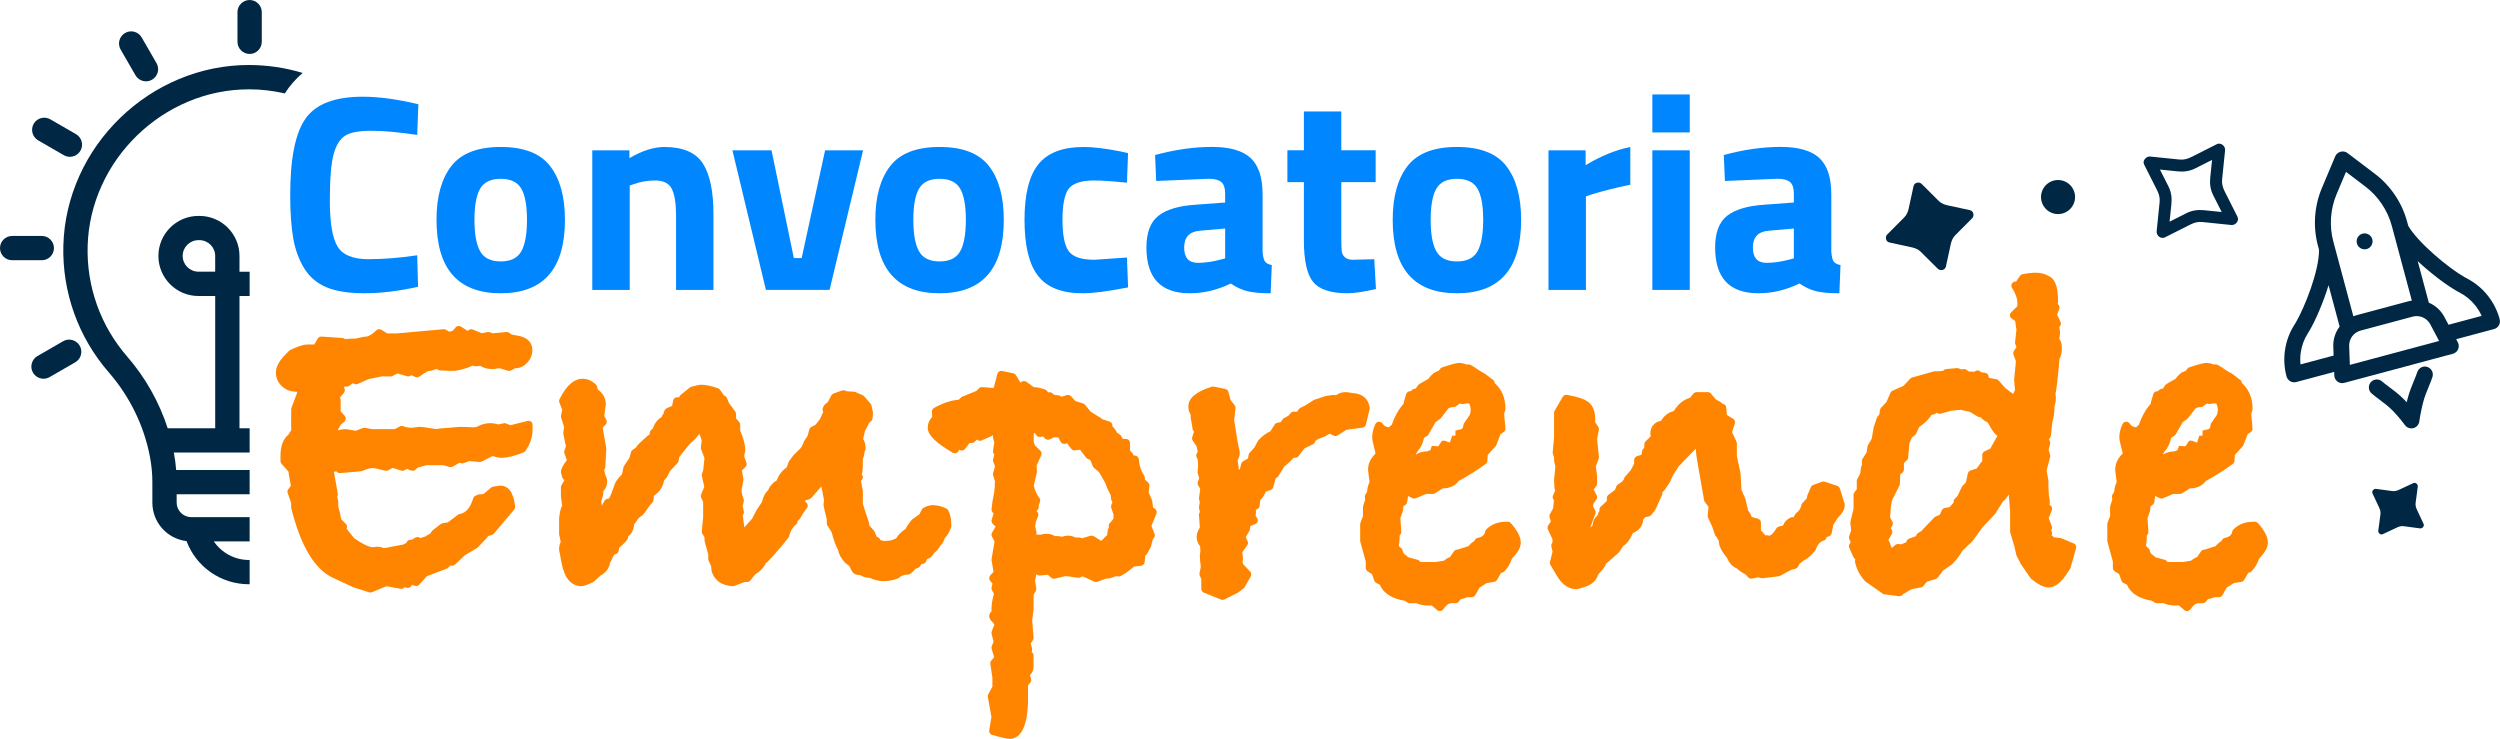 <?xml version="1.0" encoding="UTF-8"?>
<svg id="Capa_2" data-name="Capa 2" xmlns="http://www.w3.org/2000/svg" viewBox="0 0 1204.21 355.86">
  <defs>
    <style>
      .cls-1 {
        fill: #002845;
      }

      .cls-2 {
        fill: #ff8500;
      }

      .cls-3 {
        fill: #0086ff;
      }
    </style>
  </defs>
  <g id="Capa_1-2" data-name="Capa 1">
    <g>
      <g>
        <path class="cls-1" d="M119.88,31.31c-11.62,0-22.99,2.3-33.81,6.84-10.47,4.39-19.95,10.67-28.19,18.65-8.24,7.99-14.81,17.27-19.5,27.59-4.88,10.72-7.53,22.07-7.86,33.75-.63,22.51,7.13,44.25,21.85,61.19,10.1,11.62,16.95,25.61,19.8,40.44l.07.37c.76,3.98,1.15,8.04,1.15,12.07v9.86c0,9.57,7.11,17.45,16.45,18.57,4.71,12.49,16.6,20.78,30.04,20.78.13,0,.24,0,.37,0v-11.71c-.13,0-.24.02-.37.02-6.81,0-13.12-3.42-16.88-8.95h17.25v-11.7h-28.16c-3.86,0-7-3.15-7-7v-4h35.16v-11.7h-35.39c-.22-2.82-.6-5.65-1.13-8.4h36.52v-11.7h-4.89v-63.7h4.89v-11.7h-4.89v-7.59c0-10.64-8.65-19.29-19.29-19.29h-.48c-10.64,0-19.29,8.65-19.29,19.29s8.65,19.29,19.29,19.29h8.07v63.7h-22.89c-4.05-12.58-10.79-24.52-19.56-34.6-12.79-14.73-19.54-33.63-18.99-53.19.28-10.1,2.58-19.92,6.82-29.22,4.09-8.99,9.82-17.08,17-24.05,7.19-6.96,15.45-12.43,24.56-16.26,9.38-3.94,19.23-5.93,29.43-5.93,5.84,0,11.56.69,17.16,1.96,2.39-3.73,5.28-7.03,8.61-9.85-8.31-2.52-16.98-3.81-25.9-3.83v.03ZM95.58,130.86c-4.18,0-7.59-3.41-7.59-7.59s3.41-7.59,7.59-7.59h.48c4.18,0,7.59,3.41,7.59,7.59v7.59s-8.07,0-8.07,0Z"/>
        <path class="cls-1" d="M120.24,25.99c3.22,0,5.85-2.63,5.85-5.85V5.85c0-3.22-2.63-5.85-5.85-5.85s-5.85,2.63-5.85,5.85v14.29c0,3.22,2.63,5.85,5.85,5.85Z"/>
        <path class="cls-1" d="M65.25,36.24c1.05,1.81,2.99,2.93,5.07,2.93,1.03,0,2.03-.27,2.92-.78,1.36-.78,2.32-2.04,2.73-3.56s.2-3.09-.59-4.43l-7.14-12.37c-.78-1.36-2.04-2.32-3.56-2.73-1.51-.4-3.09-.2-4.43.59-2.79,1.61-3.75,5.2-2.14,7.99l7.14,12.37h0Z"/>
        <path class="cls-1" d="M18.38,67.61l12.37,7.14c.89.52,1.89.78,2.92.78,2.08,0,4.02-1.12,5.07-2.93.78-1.35.99-2.93.59-4.43-.4-1.51-1.37-2.77-2.73-3.56l-12.37-7.14c-2.79-1.61-6.38-.65-7.99,2.14-.78,1.36-.99,2.93-.59,4.43.4,1.51,1.37,2.77,2.73,3.56h0Z"/>
        <path class="cls-1" d="M25.99,119.5c0-3.22-2.63-5.85-5.85-5.85H5.85c-3.22,0-5.85,2.63-5.85,5.85s2.63,5.85,5.85,5.85h14.29c3.22,0,5.85-2.63,5.85-5.85Z"/>
        <path class="cls-1" d="M34.83,163.78c-1.51-.4-3.09-.2-4.43.59l-12.37,7.14c-1.36.78-2.32,2.04-2.73,3.56-.4,1.51-.2,3.09.59,4.43,1.05,1.81,2.99,2.93,5.07,2.93,1.03,0,2.03-.27,2.92-.78l12.37-7.14c1.35-.78,2.32-2.04,2.73-3.56.4-1.51.2-3.09-.59-4.43-.78-1.36-2.04-2.32-3.56-2.73h0Z"/>
      </g>
      <path class="cls-1" d="M948.91,101.24c-3.6-.78-7.19-1.56-10.79-2.34-1.68-.37-3.09-.95-4.34-2.19-1.44-1.42-2.86-2.85-4.29-4.28-1.28-1.28-2.56-2.56-3.85-3.83-1.19-1.19-3.53-.72-3.91,1.03-.78,3.59-1.56,7.19-2.34,10.78-.37,1.68-.95,3.1-2.18,4.35-1.42,1.44-2.85,2.86-4.28,4.29-1.28,1.28-2.56,2.57-3.83,3.85-.6.6-.76,1.3-.64,1.94.02.89.53,1.72,1.67,1.97l10.78,2.34c1.69.37,3.1.95,4.35,2.19,1.44,1.42,2.86,2.85,4.29,4.28,1.28,1.28,2.56,2.56,3.85,3.83,1.19,1.19,3.53.72,3.91-1.03.78-3.59,1.56-7.19,2.34-10.78.37-1.69.95-3.09,2.18-4.35,1.42-1.44,2.85-2.86,4.28-4.29,1.28-1.28,2.56-2.56,3.83-3.85,1.19-1.19.72-3.53-1.03-3.91h0Z"/>
      <circle class="cls-1" cx="991.33" cy="94.92" r="8.2" transform="translate(671.23 1037.93) rotate(-76.72)"/>
      <path class="cls-1" d="M1077.74,104.38c-2.04-4.04-4.07-8.07-6.11-12.11-.95-1.89-1.49-3.69-1.28-5.84.24-2.47.51-4.94.76-7.4l.68-6.64c.21-2.06-2.05-3.92-4.01-2.93-4.03,2.04-8.07,4.07-12.1,6.11-1.89.95-3.69,1.49-5.84,1.28-2.47-.24-4.94-.51-7.4-.76-2.21-.23-4.43-.45-6.64-.68-1.04-.11-1.83.28-2.35.89-.83.71-1.23,1.84-.58,3.12l6.11,12.1c.96,1.89,1.49,3.69,1.28,5.84-.24,2.47-.51,4.94-.76,7.4-.23,2.21-.45,4.42-.68,6.64-.21,2.06,2.05,3.92,4.01,2.93,4.03-2.04,8.07-4.07,12.1-6.11,1.89-.95,3.68-1.49,5.84-1.28,2.47.24,4.93.51,7.4.76,2.21.23,4.42.45,6.64.68,2.06.21,3.92-2.05,2.93-4.01h0ZM1061.68,101.26c-2.94-.3-5.75.05-8.43,1.38-2.18,1.08-4.34,2.19-6.51,3.29-.56.28-1.12.56-1.68.85.29-2.83.58-5.66.87-8.49.3-2.94-.05-5.76-1.38-8.43-1.08-2.18-2.19-4.34-3.29-6.51-.28-.56-.57-1.12-.85-1.68,2.83.29,5.66.58,8.49.87,2.94.3,5.75-.05,8.42-1.38,2.18-1.08,4.34-2.19,6.51-3.29.56-.28,1.12-.57,1.68-.85-.29,2.83-.58,5.66-.87,8.49-.3,2.94.04,5.75,1.37,8.42,1.08,2.18,2.19,4.34,3.29,6.51l.85,1.68c-2.83-.29-5.66-.58-8.49-.87h.02Z"/>
    </g>
    <g>
      <path class="cls-3" d="M201.38,138.16c-9.51,2.06-18.06,3.1-25.69,3.1s-13.72-.94-18.29-2.83c-4.57-1.88-8.16-4.88-10.75-9.01-2.6-4.12-4.4-8.96-5.38-14.52-.99-5.55-1.48-12.55-1.48-20.98,0-17.66,2.49-29.96,7.46-36.92,4.97-6.95,14.14-10.42,27.5-10.42,7.71,0,16.63,1.21,26.76,3.63l-.54,14.79c-8.88-1.34-16.26-2.01-22.12-2.01s-10.06.78-12.57,2.35-4.37,4.55-5.58,8.94c-1.21,4.4-1.82,11.88-1.82,22.46s1.23,17.91,3.7,21.98c2.47,4.08,7.4,6.12,14.79,6.12s15.27-.63,23.6-1.88l.4,15.19h0Z"/>
      <path class="cls-3" d="M217.39,80c4.75-6.14,12.68-9.21,23.8-9.21s19.05,3.08,23.8,9.21c4.75,6.14,7.13,14.77,7.13,25.89,0,23.58-10.31,35.37-30.93,35.37s-30.93-11.79-30.93-35.37c0-11.12,2.37-19.74,7.13-25.89ZM231.3,121.09c1.84,3.23,5.13,4.84,9.89,4.84s8.05-1.61,9.89-4.84c1.84-3.23,2.76-8.29,2.76-15.19s-.92-11.92-2.76-15.06c-1.84-3.14-5.13-4.71-9.89-4.71s-8.05,1.57-9.89,4.71-2.76,8.15-2.76,15.06.92,11.97,2.76,15.19Z"/>
      <path class="cls-3" d="M303.31,139.65h-18.02v-67.24h17.89v3.77c6.1-3.58,11.7-5.38,16.81-5.38,8.96,0,15.15,2.64,18.56,7.94,3.41,5.29,5.11,13.45,5.11,24.47v36.44h-18.02v-35.91c0-5.74-.67-9.97-2.01-12.71-1.34-2.74-4.04-4.1-8.07-4.1-3.67,0-7.21.63-10.62,1.88l-1.61.54v50.3h-.01Z"/>
      <path class="cls-3" d="M352.8,72.4h18.83l10.75,51.91h3.77l11.29-51.91h18.29l-16.14,67.24h-30.66l-16.14-67.24h.02Z"/>
      <path class="cls-3" d="M428.78,80c4.75-6.14,12.68-9.21,23.8-9.21s19.05,3.08,23.8,9.21c4.75,6.14,7.13,14.77,7.13,25.89,0,23.58-10.31,35.37-30.93,35.37s-30.93-11.79-30.93-35.37c0-11.12,2.37-19.74,7.13-25.89ZM442.7,121.09c1.84,3.23,5.13,4.84,9.89,4.84s8.05-1.61,9.89-4.84c1.84-3.23,2.76-8.29,2.76-15.19s-.92-11.92-2.76-15.06c-1.84-3.14-5.13-4.71-9.89-4.71s-8.05,1.57-9.89,4.71-2.76,8.15-2.76,15.06.92,11.97,2.76,15.19Z"/>
      <path class="cls-3" d="M521.85,70.79c4.67,0,10.62.72,17.89,2.15l3.63.81-.54,14.25c-7.08-.71-12.32-1.07-15.73-1.07-6.18,0-10.29,1.32-12.3,3.96-2.01,2.64-3.02,7.65-3.02,15s1.01,12.4,3.02,15.13c2.01,2.74,6.16,4.1,12.44,4.1l15.6-1.07.54,14.39c-9.6,1.88-16.9,2.83-21.92,2.83-9.95,0-17.1-2.8-21.45-8.4-4.35-5.6-6.52-14.59-6.52-26.96s2.24-21.31,6.72-26.83,11.7-8.27,21.65-8.27h0Z"/>
      <path class="cls-3" d="M608.17,93.39v27.97c.18,2.15.54,3.65,1.07,4.51.54.86,1.66,1.46,3.36,1.82l-.54,13.58c-4.57,0-8.23-.32-10.96-.94-2.74-.63-5.49-1.88-8.27-3.77-6.45,3.14-13.05,4.71-19.77,4.71-13.89,0-20.85-7.35-20.85-22.06,0-7.17,1.93-12.26,5.78-15.27s9.77-4.78,17.75-5.32l14.39-1.07v-4.17c0-2.78-.63-4.69-1.88-5.72-1.26-1.03-3.27-1.55-6.05-1.55l-25.28,1.07-.54-12.51c9.59-2.6,18.71-3.9,27.36-3.9s14.88,1.8,18.69,5.38c3.81,3.59,5.72,9.33,5.72,17.22h-.01ZM577.92,111.14c-5.03.45-7.53,3.14-7.53,8.07s2.2,7.4,6.58,7.4c3.41,0,7.13-.54,11.16-1.61l2.01-.54v-14.39l-12.24,1.07h.02Z"/>
      <path class="cls-3" d="M662.64,87.73h-16.55v27.57c0,2.69.07,4.59.21,5.72.13,1.13.63,2.08,1.48,2.89.85.81,2.18,1.21,3.96,1.21l10.22-.27.81,14.39c-6.01,1.34-10.58,2.01-13.72,2.01-8.07,0-13.58-1.82-16.55-5.45-2.96-3.63-4.44-10.33-4.44-20.11v-27.97h-7.94v-15.33h7.94v-18.69h18.02v18.69h16.55v15.33h.01Z"/>
      <path class="cls-3" d="M677.97,80c4.75-6.14,12.68-9.21,23.8-9.21s19.05,3.08,23.8,9.21c4.75,6.14,7.13,14.77,7.13,25.89,0,23.58-10.31,35.37-30.93,35.37s-30.93-11.79-30.93-35.37c0-11.12,2.37-19.74,7.13-25.89ZM691.89,121.09c1.84,3.23,5.13,4.84,9.89,4.84s8.05-1.61,9.89-4.84c1.84-3.23,2.76-8.29,2.76-15.19s-.92-11.92-2.76-15.06c-1.84-3.14-5.13-4.71-9.89-4.71s-8.05,1.57-9.89,4.71c-1.84,3.14-2.76,8.15-2.76,15.06s.92,11.97,2.76,15.19Z"/>
      <path class="cls-3" d="M745.88,139.65v-67.24h17.89v7.13c7.53-4.48,14.7-7.4,21.52-8.74v18.16c-7.27,1.53-13.49,3.1-18.69,4.71l-2.69.94v45.05h-18.02Z"/>
      <path class="cls-3" d="M795.91,63.79v-18.29h18.02v18.29h-18.02ZM795.91,139.65v-67.24h18.02v67.24h-18.02Z"/>
      <path class="cls-3" d="M882.11,93.39v27.97c.18,2.15.54,3.65,1.07,4.51.54.86,1.66,1.46,3.36,1.82l-.54,13.58c-4.57,0-8.23-.32-10.96-.94-2.74-.63-5.49-1.88-8.27-3.77-6.45,3.14-13.05,4.71-19.77,4.71-13.89,0-20.85-7.35-20.85-22.06,0-7.17,1.93-12.26,5.78-15.27s9.77-4.78,17.75-5.32l14.39-1.07v-4.17c0-2.78-.63-4.69-1.88-5.72-1.26-1.03-3.27-1.55-6.05-1.55l-25.28,1.07-.54-12.51c9.59-2.6,18.71-3.9,27.36-3.9s14.88,1.8,18.69,5.38c3.81,3.59,5.72,9.33,5.72,17.22h-.01ZM851.85,111.14c-5.03.45-7.53,3.14-7.53,8.07s2.2,7.4,6.58,7.4c3.41,0,7.13-.54,11.16-1.61l2.01-.54v-14.39l-12.24,1.07h.02Z"/>
    </g>
    <g>
      <path class="cls-2" d="M255.81,203.12c-.35-.28-.79-.42-1.23-.42-.16,0-.33.02-.49.06l-8.28,2.07-1.99-.83c-.19-.09-.39-.14-.6-.17-.08,0-.16-.01-.24-.01-.25,0-.5.05-.73.14l-2.21.47c-1.36-.4-2.74-.6-4.11-.6-2.01,0-4.16.62-6.42,1.84l-1.43.16c-2.03-.14-4.19-.21-6.43-.21-.64,0-1.95.11-4.58.37-4.27.26-6.05.47-6.95.68-5.69-.94-7.18-1.07-7.87-1.07h-.67c-.33,0-.64.08-.91.22h-.43c-.13,0-.26.01-.39.04-.89.18-1.16.18-1.17.18-2.37,0-3.61-.37-4.24-.68-.28-.14-.58-.21-.89-.21-.35,0-.7.09-1.01.27-1.99,1.16-2.62,1.29-2.56,1.29h-10.74l-3.39-.64c-.12-.02-.25-.03-.37-.03-.25,0-.49.05-.73.14l-3.41,1.33c-1.08-.26-2.54-.51-4.52-.77-.09-.01-.18-.02-.27-.02-.85,0-1.7.08-2.6.25-.09.02-.17.04-.26.07l-1.02.34c.26-.59.69-1.47,1.42-2.72l1.77-1.57c.4-.35.64-.85.67-1.38.03-.53-.15-1.05-.51-1.45l-1.91-2.13-.03-5.47c0-.42-.13-.81-.36-1.14l1.89-2.22c.42-.49.58-1.16.42-1.78l-.32-1.29h1.29c.41,0,.8-.12,1.14-.36l1.86-1.29.47.27c.31.17.65.26.99.26.27,0,.55-.06.8-.17l5.37-2.36,6.28-1.26h4.26c.31,0,.62-.07.89-.21l2.42-1.21,4.6,1.34c.18.05.37.08.56.08.39,0,.77-.11,1.11-.33l.41-.27,1.89.87c.27.12.55.18.84.18.42,0,.84-.13,1.19-.39,3.48-2.56,4.52-2.72,4.61-2.73h.45c.2,0,.4-.03.59-.09l2.78-.85c.34.41.85.68,1.42.72,2.49.15,4.86.22,7.03.22.12,0,.24-.01.36-.03,3.69-.68,6.38-1.49,8.17-2.47.72.19,1.36.28,1.95.28.33,0,.84-.04,2.06-.25.17.2.38.36.61.48,1.45.73,3.11,1.11,4.91,1.11.87,0,1.58-.08,2.19-.25l1.42-.16,4.07,1.22c.19.06.38.08.58.08.33,0,.66-.08.96-.25l2-1.09h.38c1.91,0,3.71-.89,5.36-2.64,1.62-1.72,2.44-3.76,2.44-6.05,0-2.12-.88-5.84-6.76-6.88l-3.14-.59-1.2-.86c-.34-.24-.75-.37-1.16-.37-.06,0-.12,0-.19,0l-6.68.63-1.35-.51c-.23-.08-.46-.13-.7-.13-.13,0-.26.01-.39.04l-2.75.55-4.35-1.78c-.25-.1-.5-.15-.76-.15-.47,0-.93.17-1.3.48l-.42.36-3.2-2.08c-.33-.22-.71-.32-1.09-.32-.57,0-1.14.25-1.53.71l-1.37,1.62-1.69.43-1.52-.91c-.31-.19-.67-.29-1.03-.29-.06,0-.12,0-.18,0l-22.21,2h-4.92l-2.86-1.72c-.32-.19-.68-.29-1.03-.29-.52,0-1.03.2-1.42.59-1.46,1.46-2.97,2.47-4.48,2.98h-.8c-.14,0-.28.01-.42.04l-4.26.91c-2.09,0-3.78.09-5.11.25-.34-.32-.77-.51-1.23-.54l-10.03-.67s-.09,0-.13,0c-.71,0-1.36.37-1.72.99l-1.65,2.8h-3.1c-1.63,0-3.72.57-6.39,1.73l-2.01.89c-.23.1-.43.24-.61.42l-1.56,1.56c-3.25,3.25-4.83,6.19-4.83,8.99,0,2.5.96,4.68,2.85,6.47,1.86,1.77,4.12,2.67,6.73,2.67h.7l-.14.82-2.65,6.96c-.09.23-.13.47-.13.71v9.37c0,.23.04.45.11.66-.54.66-.98,1.35-1.31,2.07-2.61,2.08-3.94,5.5-3.94,10.2v2.68c0,.49.18.97.51,1.33l3.36,3.76.15,1.37s.01.09.02.13l.96,5.35-1.21,1.52c-.43.54-.55,1.25-.33,1.9l1.67,4.81v2.11c0,.17.02.33.06.49,4.66,18.32,11.21,29.26,20.04,33.43l9.59,4.46c.07.03.15.06.23.09l7.58,2.45c.2.06.41.1.62.1.26,0,.52-.05.76-.15l7.04-2.9,6.78,1.24c.12.02.24.03.36.03.52,0,1.03-.21,1.41-.58l.25-.24.84.28c.21.07.42.1.63.1.71,0,1.39-.38,1.75-1.03l.28-.5,1.28.49c.23.09.47.13.71.13.56,0,1.1-.23,1.49-.66l3.68-4.1,9.57-3.62c.27-.1.51-.26.71-.46l1.07-1.07.57.08c.09.01.19.02.28.02.51,0,1.01-.2,1.38-.55l4.75-4.52,5.82-3.45c.16-.09.3-.21.43-.34l4.24-4.46c.08-.08.15-.17.22-.27l.47-.71,1.73-.47c.39-.11.74-.33,1-.64l9.81-11.59c.35-.42.52-.96.46-1.51-.73-6.66-3.12-10.03-7.12-10.03-.71,0-1.36.08-1.98.26l-1.42.2c-.37.05-.72.21-1.01.45l-3.75,3.15-2.26.17c-.44.03-.85.21-1.17.49-.17.04-.33.1-.49.18-.48.25-.84.68-.99,1.19-1.41,4.6-3.52,7.07-6.43,7.53-.32.05-.63.18-.89.38l-4.95,3.71-2.41.37c-.33.05-.64.18-.91.39l-3.79,2.9c-.16.12-.29.26-.41.42l-.88,1.23-2.35,1.44-2.48.78-.35-.21c-.32-.19-.67-.28-1.03-.28s-.73.1-1.06.3l-1.42.89-1.14.16c-.65.09-1.21.49-1.5,1.08l-.17.34-1.61.88c-3.37.57-6.03,1.07-7.92,1.5l-1.39.15c-1.07-.42-1.97-.63-2.74-.63h-.89c-.22,0-.43.04-.63.1-.34.11-.49.12-.49.12h-.45c-1.32,0-3.96-.76-9.09-4.37l-3.6-4.5.1-.31c.24-.72.05-1.52-.48-2.05l-2.21-2.2c-.31-2.01-.79-4.04-1.44-6.05v-2.58c0-.2-.03-.39-.08-.58l-.46-1.53.19-.45c.15-.36.2-.75.13-1.14l-1.87-10.5,1.18-.3.09.12c.38.48.96.75,1.56.75.06,0,.12,0,.18,0l10.07-.89c.21-.02.42-.07.62-.16,2.12-.92,3.89-1.39,5.22-1.39.24.01,1.28.16,5.8,1.28.16.04.32.06.48.06.33,0,.65-.08.94-.24l2.17-1.16,4.12,1.3c.2.06.4.09.6.09.37,0,.73-.1,1.05-.3l.97-.6,2.22.79c.22.08.44.12.67.12.52,0,1.03-.2,1.41-.58l.99-.99c.13,0,.25-.03.37-.07l3.77-1.05h8.17l3.09.82c.17.04.34.07.51.07.34,0,.67-.08.97-.25l3.28-1.83.76.22c.18.05.37.08.55.08.23,0,.46-.04.68-.12l2.71-.97,4.92.41c.06,0,.11,0,.17,0,.31,0,.62-.07.89-.21l5.23-2.62c.23.05.59.14,1.13.3,1.23.36,2.21.53,3.01.53,2.96,0,6.49-.85,10.78-2.6.34-.14.64-.37.86-.67,2.33-3.16,3.51-6.71,3.51-10.56v-2.01c0-.62-.28-1.2-.77-1.58Z"/>
      <path class="cls-2" d="M455.75,244.88c-2-.92-3.91-1.43-5.67-1.51-.17-.05-.35-.07-.53-.07-1.71,0-3.34.47-4.85,1.41-.31.19-.57.47-.73.8l-1.12,2.23-3.38,2.39c-.16.11-.3.24-.42.39-1.68,2.13-2.43,3.37-2.78,4.19-2.23,1.52-3.72,3.01-4.54,4.53-1.88,1-3.11,1.22-3.82,1.22h-.67c-.13,0-.26.01-.38.04l-.71.14-1.65-.37-.29-.06-.43-.65c-.19-.29-.46-.53-.77-.68l-.69-.34-1.05-2.45c-.09-.21-.21-.4-.36-.56l-2.08-2.27-.34-1.69c-.02-.08-.04-.16-.06-.24-2.04-6.12-2.66-8.13-2.8-8.69v-6.06c0-.5-.13-1.12-.46-2.12-.03-1.17-.24-2.05-.54-2.7l.48-.55c.62-.7.67-1.73.13-2.49l-.24-.33c.15-.2.26-.44.32-.68.19-.75.28-1.83.28-3.39v-3.21l.54-1.44c.08-.22.13-.46.13-.7,0-.81.13-1.44.39-1.87.19-.31.28-.67.28-1.03,0-1.92-.39-3.45-1.17-4.57l.84-3.88,2.13-4.06.79-.63c.43-.34.7-.84.75-1.39l.22-2.45c.02-.2,0-.4-.04-.59l-.66-3.12c-.07-.33-.22-.64-.44-.89l-3.08-3.57c-.19-.22-.44-.4-.71-.52l-3.53-1.56c-.22-.1-.46-.15-.7-.17l-3.55-.2-.5-.26c-.28-.14-.59-.22-.91-.22-.44,0-.81,0-4.91,1.57-.45.17-.83.51-1.05.94l-1.66,3.16-1.34,1.08c-.21.17-.39.38-.51.62l-.47.89c-.15.29-.23.61-.23.93,0,.35.09.8.34,1.22l-1.62,3.53-2.05,2.61-2.09,1.14c-.48.26-.83.71-.97,1.24l-.81,3.02-1.6,2.41c-.1.15-.17.3-.23.47-.62,1.85-1.45,3.19-2.45,3.97-.07.05-.13.11-.19.17l-2.23,2.23c-.07.07-.13.14-.19.21l-2.01,2.68c-.12.16-.22.34-.28.53l-.89,2.5c-2.37,1.68-3.96,3.78-4.74,6.25l-1.12.71c-.1.06-.19.13-.27.21-1.5,1.35-2.39,2.55-2.73,3.72-1.39,1.22-2.4,3.08-3,5.53-.02.1-.04.2-.05.3-1.15,1.69-2,2.95-2.54,3.77-.04.06-.07.11-.1.17l-2.08,4.02-3.78,4.25c-.33-2.62-.57-4.51-.76-5.9.46-.48.65-1.15.51-1.8l-.57-2.65.54-1.99c.1-.38.09-.79-.03-1.16-.97-2.87-1.02-3.7-1.02-3.83,0-.42.07-1.27.41-2.96l.23-1.18.22-1.34c.04-.23.04-.46,0-.68l-.7-3.89,1.71-1.72c.54-.54.72-1.35.47-2.08l-1.14-3.23.52-2.1c.04-.16.06-.32.06-.49,0-2.71-.82-5.93-2.45-9.59v-2.92c0-.49-.18-.97-.51-1.34l-1.5-1.66v-2.14c0-.43-.14-.84-.39-1.18l-2.98-4.06-1.03-2.46c-.18-.44-.52-.8-.94-1.01l-.45-.23-1.94-2.73c-.25-.34-.59-.6-1-.74-3.35-1.12-5.97-1.66-7.99-1.66-.96,0-2.43.3-4.79.97-.26.07-.5.2-.7.36l-4.46,3.57c-.3.24-.52.56-.65.92-.02.07-.04.13-.07.2h-.94c-.96,0-1.79.69-1.97,1.63l-.47,2.53-2.6,1.14c-.43.19-.78.52-.99.94-.36.73-.57,1.31-.64,1.84-.39.33-.64.81-.69,1.33-2.14,1.3-3.62,3.24-4.41,5.79l-.43.26c-.48.29-.82.77-.93,1.32l-.26,1.27-.47.23c-.16.08-.31.18-.44.3-3.9,3.49-4.82,4.5-5.17,4.96-.14.18-.24.38-.31.59l-.03.09c-.5.38-1.02.73-1.56,1.06-.43.26-.75.68-.88,1.16l-.8,2.82-2.51,3.75c-.14.21-.24.44-.29.68l-.76,3.45c-1.98,2.03-3.04,3.46-3.39,4.55l-1.56,4.24c-.69,1.89-1.19,2.65-1.42,2.93h-.28c-.72,0-1.39.39-1.75,1.02l-1.32,2.36-.24-2.34c.62-1.34.97-2.92,1.05-4.71,1.19-1.39,1.8-2.86,1.8-4.37,0-1.16-.27-2.18-.81-3.06l-.64-2.57.4-.94c.09-.22.15-.45.16-.69l.45-8.7c0-.15,0-.3-.03-.45l-1.69-9.76,1.39-1.44c.6-.62.74-1.56.33-2.33l-1.02-1.92c.06-.15.1-.3.12-.46.34-2.66.49-3.77.56-4.23.08-.22.12-.45.12-.7,0-3.08-1.35-5.58-3.91-7.27l-.27-1.36c-.08-.42-.29-.79-.6-1.08-1.98-1.83-4.12-2.76-6.37-2.76-4.2,0-7.85,3.21-11.15,9.83-.25.5-.28,1.09-.07,1.62l1.35,3.48-.56,2.78c-.07.33-.05.67.05,1l1.42,4.48-.38,2.68c-.03.23-.03.46.02.69l1.23,5.95-.72,2.17c-.14.43-.14.9.02,1.32l1.17,3.19c-1.99,2.56-2.85,4.31-2.85,5.74,0,.28,0,.57.65,2.62.12.37.35.71.65.95l.36.29c-.54.98-1.01,1.82-1.41,2.52-.17.3-.26.64-.26.99v4.02c0,.24,0,.79.58,4.85-.72,1.24-1.17,3.17-1.46,6.13,0,.06,0,.13,0,.19v7.15c0,.14.01.28.04.41l.74,3.55c-.52,1.12-.79,2.26-.79,3.42,0,.78.1,1.41.31,1.94l.87,4.69c1.41,7.46,4.66,11.24,9.67,11.24.79,0,2.08-.24,5.65-2.01.17-.08.33-.19.47-.32l2.97-2.75c2.68-1.43,4.26-3.6,4.63-6.31l.34-.45c.12-.16.21-.33.28-.51.84-2.28,1.48-2.87,1.64-2.99.89-.05,1.65-.69,1.84-1.58l.37-1.7c1.57-1.25,2.84-2.53,3.8-3.8.26-.35.4-.77.4-1.21v-.26c1.39-1.06,2.71-2.84,2.88-5.77l2.18-3.08c.89-.73,1.27-1,1.44-1.1.58-.34,1.23-1,2.67-3.19.88-1.35,1.73-2.44,2.53-3.25.34-.34.55-.79.58-1.27l.14-2.02c2.65-1.6,4.29-4.03,4.88-7.26l1.18-1.35c.11-.13.21-.27.29-.42l1.43-2.86,3.59-3.79c.27-.28.44-.63.51-1.01l.36-1.96,4.94-6.18,2.56-2.34c.07-.07.14-.14.2-.22l1.99-2.45c.31.84.5,1.37.58,1.6l.53,1.59-.4,3.34c-.04.32,0,.65.12.95l1.61,4.24-.6,5.78-.6,1.8c-.11.34-.13.71-.06,1.06.47,2.13.88,3.91,1.19,5.21l-1.52,3.63c-.22.52-.21,1.1.02,1.61l.94,2.05v7.27l-.66,6.81c-.04.43.05.86.28,1.22l1.05,1.75v1.46c0,.18.02.36.07.53l1.71,6.21v2.18c0,.29.06.58.18.84l1.19,2.59.19,2.1c.01.13.04.26.07.38.89,3.05,3.35,6.79,10.04,7.24.04,0,.09,0,.13,0,.24,0,.48-.04.7-.13l5.01-1.88h1.2c.61,0,1.18-.28,1.56-.75l2.43-3.03c2.37-1.35,4.08-3.19,5.11-5.47.32-.1.61-.29.84-.54l2.94-3.17c3.1-3.55,5.45-6.36,6.99-8.34.17-.22.29-.47.36-.74.62-2.5,1.73-4.39,3.29-5.59.41-.32.68-.78.76-1.3l.08-.53c.17-.09.34-.21.48-.35.59-.59,1.17-1.48,1.88-2.85,1.46-2.18,1.84-2.64,1.92-2.72.53-.54.72-1.33.48-2.04-.2-.6-.67-1.07-1.26-1.26l.43-.79c.94-.04,2.21-.39,3.3-1.77.43-.55,1.84-2.16,4.2-4.77l1.25,6.43-.2,2.41c-.02.21,0,.42.04.62l1.51,6.47v1.78c0,.38.11.74.3,1.06l2.06,3.3c1,3.93,2,6.68,3.06,8.39.3,1.91,1.32,3.86,3.08,5.93.08.09.16.17.26.25l2.12,1.74,1.15,2.3c.1.19.22.37.38.52l.67.67c.3.31.7.5,1.13.57l2.21.32c1.07.95,2.96,1.15,4.25,1.23,2.23,1.05,4.5,1.59,6.76,1.59s4.6-.42,6.75-1.26c.23-.09.44-.22.62-.38,1.11-1,2.49-1.49,4.23-1.49.46,0,.9-.16,1.25-.44l1.11-.89c.1-.08.19-.16.27-.26l1.01-1.17,1.3-.49c.44-.17.81-.49,1.04-.9l.55-.98h.38c.76,0,1.45-.43,1.79-1.1l.65-1.3c1.13-.3,2.1-1.01,2.8-2.06l.65-.98c1.11-.75,2.07-1.87,2.86-3.34.93-.9,1.66-2.15,2.17-3.73,1.24-1.24,2.23-2.91,3.02-5.09.08-.22.12-.45.12-.68,0-3.36-.53-5.89-1.62-7.72-.21-.35-.51-.62-.88-.79Z"/>
      <path class="cls-2" d="M555.75,244.69l-.29-.08-.48-3.38c-.03-.18-.08-.36-.15-.53l-1.55-3.5.38-3.02c.08-.61-.13-1.23-.57-1.66l-1.64-1.64v-.73c0-.41-.12-.8-.35-1.13-1.45-2.1-2.28-4.63-2.55-7.74-.08-.88-.73-1.61-1.6-1.79l-1.04-.21-.11-.39c-.09-.32-.27-.62-.51-.86l-.97-.97v-3.63c0-1.1-.9-2-2-2h-1.5l-.77-1.41c-.17-.3-.4-.55-.7-.74l-1.26-.78c-.58-1.22-1.33-2.27-2.26-3.13v-.41c0-.87-.57-1.64-1.4-1.91l-3.47-1.1c-.15-.19-.32-.35-.53-.48l-5.07-3.16-2.69-3.31c-.25-.3-.58-.53-.95-.65l-3.73-1.18-2.09-2.28c-.39-.42-.92-.65-1.48-.65-.2,0-.41.03-.61.09l-2.57.82c-.26-.3-.61-.53-1.03-.63-.62-.15-1.34-.24-2.25-.27l-1.26-.95c-.35-.27-.78-.4-1.2-.4-.23,0-.47.04-.69.12l-.24-.44c-.22-.39-.56-.7-.98-.87-1.81-.75-3.72-1.17-5.67-1.25l-3.5-2.53c-.35-.25-.76-.38-1.17-.38-.52,0-1.03.2-1.42.59l-.22.22-2.24-3.64c-.29-.47-.76-.8-1.29-.91l-5.35-1.12c-.14-.03-.28-.04-.41-.04-.89,0-1.7.6-1.93,1.5l-1.73,6.71-5.56-.4s-.1,0-.14,0c-.53,0-1.04.21-1.41.59l-1.27,1.27-6.77,2.75c-.25.1-.47.25-.66.44l-1.02,1.02c-3.8.3-7.81,1.65-11.94,4-.66.38-1.05,1.1-1,1.87l.16,2.38c-1.42,1.46-2.17,3.27-2.17,5.29,0,3.42,3.71,7.11,12.02,11.99.31.18.66.27,1.01.27.19,0,.38-.03.56-.08.53-.16.97-.52,1.22-1.01l.31-.6.55.22c.24.09.49.14.73.14.61,0,1.21-.28,1.6-.79l2.1-2.78h1.03c.49,0,.97-.18,1.34-.51l1.31-1.18c.1.1.2.18.32.26.33.21.71.32,1.09.32.28,0,.55-.06.81-.17l5.57-2.48-.1.47c-.06.31-.05.62.03.92l.56,2.04-.61,4.04c-.09.63.11,1.26.56,1.71l.07.08-.59,2.23c-.11.41-.09.84.06,1.23l.87,2.27-.92,3.14c-.11.38-.11.78,0,1.16l.94,3.04-.09.35c-.04.16-.06.32-.06.48v2.21l-.16.65c-.04.16-.06.32-.06.48v.7l-.86,4.49s-.02.09-.02.14l-.45,3.79c-.08.67.19,1.34.71,1.78l.3.25-.93,2.96c-.22.71-.04,1.49.49,2.02l1.36,1.36-1.68,2.91c-.35.6-.36,1.34-.03,1.95l1.23,2.29-1.44,8.46c-.04.22-.04.45,0,.67l.94,5.5-1.57,1.73c-.69.75-.7,1.91-.02,2.67l1.1,1.24-.44,1.9c-.12.5-.03,1.04.23,1.48l.9,1.49c-.79,2.95-1.18,5.34-1.18,7.29v1.23c-.74.68-1.12,1.47-1.12,2.34,0,1.06.69,1.96,1.73,2.98.34.33.6.68.79,1.04l-1.27,3.27c-.15.39-.18.81-.08,1.21l.95,3.82-.86,2.07c-.18.43-.2.9-.07,1.34l1.22,4.07-1.38,1.58c-.39.44-.56,1.03-.47,1.61l1,6.64v4.32l-1.98,3.62c-.22.4-.29.86-.21,1.31l1.72,9.62-1.06,6.45c-.17,1.01.45,1.98,1.43,2.25,5.95,1.67,7.58,1.88,8.34,1.88,8.17,0,8.73-13.19,8.91-17.61v-8.17l1.06-1.21c.45-.51.61-1.21.42-1.87l-.53-1.86c1.4-1.39,1.73-2.92,1.73-4.05v-5.35c0-.7-.36-1.33-.94-1.7l.19-.62c.11-.36.11-.73.02-1.09l-.65-2.44,1.03-1.47c.27-.38.39-.84.36-1.3l-.66-8.27.65-5.37c0-.08.01-.16.01-.24v-6.81l1.05-1.75c.24-.4.33-.88.26-1.34l-.6-3.77c.31-1.02.5-2.05.58-3.09l.4.3c.35.26.77.4,1.2.4.06,0,.13,0,.19,0l3.8-.37,1.58,1.42c.37.33.85.51,1.34.51.16,0,.31-.02.47-.06l5.21-1.25,5.86.84c.09.01.19.02.28.02.54,0,1.04-.21,1.41-.58l.93-.05.11.08c.09.06.19.12.29.16l4.91,2.23c.26.12.54.18.83.18.23,0,.47-.04.69-.12l4.01-1.47,1.77-.19c.14-.02.28-.05.42-.09l2.87-.96.85.14c.11.02.21.03.32.03.33,0,.65-.08.94-.24,2.18-1.16,4.33-2.68,6.39-4.53l3.37-.38c.93-.1,1.67-.84,1.77-1.78l.33-3.16c.31-.18.57-.44.75-.75l1.78-3.12c.09-.16.16-.33.2-.51l.81-3.23.7-1.05c.36-.55.44-1.24.19-1.85l-1.48-3.72,2.38-5.95c.21-.52.19-1.11-.06-1.62s-.7-.89-1.24-1.04ZM536.33,249.21l.08.4-.44.76-1.43,1.63c-.49.56-.63,1.33-.37,2.02l.04.09c-.31.3-.52.7-.58,1.15l-.36,2.46-2.78,2.78c-.08-.03-.17-.06-.26-.09l-3.37-2.11c-.32-.2-.69-.3-1.06-.3-.19,0-.39.03-.58.08l-3.93,1.18-1.24-.31c-.16-.04-.33-.06-.49-.06h-1.52c-1.21-.59-2.49-.89-3.83-.89-.86,0-1.73.19-2.65.56-1.3-.3-1.88-.34-2.25-.34h-.67c-.15,0-.31.02-.46.05-1.2-.78-2.54-1.17-4-1.17-1.13,0-2.08.15-2.87.45h-2.11l.06-.75c.01-.19,0-.38-.04-.57l-.59-2.76.36-2.3,1.02-2.46c.28-.66.17-1.42-.27-1.99l-.4-.52c.62-.67,1.04-1.41,1.04-2.28,0-.16-.02-.34-.06-.54l.61-1.68c.24-.66.12-1.4-.33-1.94-1.27-1.57-2.15-3.53-2.63-5.84l1.46-6.27c.04-.19.06-.39.05-.58l-.19-2.84,2.24-4.89c.35-.77.18-1.67-.42-2.26l-2.61-2.57-.58-1.69v-4.21l.74.12.42.74c.36.63,1.03,1.01,1.74,1.01.13,0,.26-.01.4-.04l1.18-.24,1.02,1.02c.38.38.9.59,1.42.59.3,0,.61-.07.89-.21l1.81-.9h2.23l1.11,2.07c.35.66,1.04,1.05,1.76,1.05.13,0,.26-.01.4-.04l.99-.2,1.92,2.56c.38.51.98.8,1.6.8.08,0,.17,0,.25-.02l2.43-.31,2.87,3.77c.2.27.47.48.78.62l1.28.56,1.25,3.05c.12.3.32.57.57.78l2.4,2,3.07,5.34.83,2.29c.03.07.06.14.09.21l1.62,3.24.18,1.87c.02.24.09.48.2.7l.47.94-.51,1.15c-.2.46-.23.97-.07,1.44l1.16,3.46-.08.33c-.07.28-.08.58-.02.87Z"/>
      <path class="cls-2" d="M657.94,204.51l1.78-7.36c.06-.24.07-.49.04-.73-.57-4.35-3.5-6.86-8.25-7.08-1.54-.3-2.59-.45-3.3-.45-1.69,0-3.1.4-4.18,1.18-.31.15-.56.26-.77.35-.26-.12-.55-.19-.85-.19-.2,0-.36,0-3.62.47-.12.02-.23.04-.35.08l-5.35,1.78c-.16.05-.31.13-.45.22l-3.7,2.39-2.58,1.29c-.31.16-.58.39-.77.68l-.6.9-.72.36-.7-.12c-.11-.02-.22-.03-.32-.03-.58,0-1.13.25-1.52.7l-1.1,1.28-2.13,1.17c-.28.16-.53.38-.71.65l-.78,1.17-.1.1-1.64.33c-.53.11-.99.42-1.29.88l-2.08,3.23c-1.89.79-3.82,2.23-5.73,4.29-.12.13-.22.27-.3.42l-1.66,3.12-2.28,2.49c-.26.28-.43.64-.5,1.02l-.29,1.74-2.3,1.31c-.46.27-.8.71-.94,1.22l-.68,2.56c-.2.14-.39.29-.57.45l.05-.54c.01-.16.01-.32-.01-.48l-.56-3.71c.68-1.14,1.02-2.26,1.02-3.35,0-.07,0-.15-.01-.22-.17-1.55-.33-2.31-.51-2.8l-.63-3.33c-.58-3.46-1.09-6.66-1.52-9.52l.64-5.76c.06-.51-.09-1.03-.4-1.44l-1.98-2.58-1.02-3.85c-.2-.74-.79-1.3-1.54-1.45l-5.57-1.11c-.13-.03-.26-.04-.39-.04-.21,0-.41.03-.61.09-7.54,2.4-11.2,5.5-11.2,9.49,0,1.52.37,2.86,1.11,3.99v1.13c0,.11,0,.22.03.33l.89,5.35c.05.28.15.54.31.78l.36.54-.83,2.66c-.18.59-.09,1.23.26,1.74l1.79,2.58.62,2.8-.42.63c-.48.72-.44,1.66.09,2.34.02.02.46.62.46,3.22,0,1.32-.07,2.44-.2,3.26-.05.3-.03.61.06.9l.69,2.26-.66,1.82c-.21.57-.14,1.2.17,1.71l.98,1.63-.58,4.44c-.04.27-.01.55.06.81l.32,1.12-.38,2.23c-.04.26-.04.52.02.78l.42,1.83c-.34.4-.51.92-.47,1.45.27,3.41.39,5.12.43,5.95-1.02,1.62-1.54,3.16-1.54,4.59,0,1.64.55,3.13,1.63,4.43l.15,1.47v1.27c-.15.78-.22,1.43-.22,1.97,0,1.23.14,2.96.43,5.28l-.61,3.02c-.08.41-.04.83.13,1.2l.72,1.62v4.71c0,.81.49,1.55,1.25,1.85l8.25,3.34c.24.1.5.15.75.15.31,0,.61-.07.89-.21l6.24-3.12c.11-.05.21-.12.31-.19l2.68-2.01c.22-.17.41-.38.54-.62l2.9-5.13c.43-.76.32-1.72-.29-2.36l-3.41-3.61-.26-1.17c.02-.08.04-.2.1-.36.07-.2.1-.42.1-.63v-.89c0-.61-.1-1.46-.32-2.65l2.39-3.31c.42-.59.5-1.35.2-2.01l-.9-1.95,1.7-2.89c.13-.22.21-.46.25-.71l.28-1.77,2.28-.92c.56-.23.99-.69,1.17-1.27.18-.58.08-1.2-.25-1.71-.27-.4-.51-.78-.74-1.14.13-.27.2-.56.2-.86v-1.95l.49-.18c.69-.26,1.19-.88,1.28-1.61l.37-2.79,1.43-1.79c.09-.11.17-.23.23-.36l.97-1.96,2.36-.84c.63-.23,1.11-.75,1.27-1.4.5-2.02.91-3.4,1.21-4.31l.27-.11c.4-.16.74-.45.96-.82l2.87-4.72c.81-.54,2.12-1.61,4.52-4.13h.7c.62,0,1.21-.29,1.59-.78l2.84-3.7,4.23-2.11c.6-.3,1.01-.88,1.09-1.54l1.25-.85,3.13-1.22c.08-.03.17-.07.25-.12l2.23-1.25,1.98.91c.27.12.55.18.84.18.38,0,.76-.11,1.09-.32l4.08-2.66,7.8-1.05c.82-.11,1.48-.71,1.68-1.51Z"/>
      <path class="cls-2" d="M726.24,251.35h-.53c-.11-.02-.23-.03-.35-.03-3.8,0-6.98,1.23-9.44,3.67-.29.29-.49.66-.56,1.07-.2,1.12-.79,2.47-3.55,3.02-.55.11-1.03.44-1.32.92l-.4.66c-1.14.69-2.05,1.5-2.74,2.42l-4.79,1.51-1.01.2c-.52.1-.98.41-1.27.84l-1.85,2.74-.69.23c-.18.06-.35.15-.51.25l-1.85,1.28-3.85.57h-7.18l-.27-.07c-.25-.47-.69-.83-1.24-.98l-4.47-1.22-1.22-1.05c-.15-.13-.33-.24-.51-.32-.41-.18-.81-.93-1.08-2.02-.12-.5-.44-.93-.87-1.21-.85-.53-.85-.99-.85-1.23v-.32c.1-.31.16-.59.17-.85.11-.87.17-2.06.19-3.55l.1-.09c.41-.38.65-.91.65-1.47,0-1.07-.14-3.26-.42-6.69l1.2-3.41c.06-.16.09-.33.11-.5l.15-1.8,1.07-.81c.43-.33.71-.81.78-1.34.14-1.1.27-2.05.4-2.87l2.07,1.04c.28.14.59.21.9.21.26,0,.52-.05.77-.15l4.98-2.08h3.17c.38,0,.75-.11,1.07-.31l3.75-2.37h.09c3.28,0,5.9-1.23,7.61-3.58,3.97-2.09,8.33-4.84,12.96-8.17.49-.35.79-.9.83-1.5l.18-2.87,3.77-4.16c.17-.18.3-.39.38-.62l2-5.21,1.48-.99c.61-.41.95-1.12.88-1.85l-.63-6.97.56-1.86c.06-.19.08-.38.08-.58,0-5.16-1.73-9.29-5.13-12.31-.01-.61-.3-1.17-.78-1.54l-3.79-2.9c-.1-.08-.21-.14-.32-.2-1.66-.83-3.35-1.89-5.05-3.15-.07-.05-.13-.09-.21-.13l-1.56-.89c-.3-.17-.65-.26-.99-.26-.13,0-.26.01-.39.04l-.43.08c-1.15-.53-2.37-.79-3.63-.79-.88,0-2.61.24-8.21,2.11-.42.14-.79.42-1.03.79l-.52.78c-.69.25-1.3.51-1.82.76-.11.05-.22.12-.32.19-1.21.91-2.19,1.91-2.91,3-4.31,2.38-4.53,2.61-4.78,2.87-.22.22-.54.61-1.3,1.79l-1,.25c-.57.15-1.05.53-1.31,1.06h-.43c-.87,0-1.65.57-1.91,1.4-.83,2.66-1.19,4.02-1.33,4.8l-.4.4s-.09.09-.13.14c-2.12,2.58-3.82,5.75-5.07,9.42-.54.42-.97.82-1.33,1.22-1.39-.08-2.36-.63-3.11-1.78-.37-.56-1-.89-1.67-.89-.05,0-.1,0-.15,0-.72.06-1.36.5-1.66,1.16-1.01,2.19-1.52,4.35-1.52,6.41,0,.96.26,2.32.85,4.44.69,2.45.71,3.08.71,3.14,0,.1,0,.19,0,.26-2.36,2.22-3.55,4.83-3.55,7.77,0,.08,0,.17.02.25l.66,5.23v.53c-.71,1.52-1.08,3.02-1.12,4.46l-.84,1.42c-.23.39-.32.85-.26,1.29l.16,1.1-.98,3.11c-.06.2-.09.4-.09.6v4.27l-1.21,3.2c-.09.23-.13.47-.13.71v7.96c0,.18.02.36.07.53l2.61,9.47v3.05c0,.67.34,1.3.9,1.67l2.12,1.4,1.12,3.13c.17.49.53.89.99,1.12l1.67.83c.02.06.04.12.07.18,1.73,3.96,5.7,6.49,11.82,7.52l1.44.89c.32.2.68.3,1.05.3h3.31c1.54.74,3.36,1.12,5.39,1.12h1.94l2.56,2.2c.37.31.83.48,1.3.48.08,0,.17,0,.25-.02.56-.07,1.06-.37,1.39-.83,1.37-1.95,2.7-2.94,3.93-2.94h2.01c.62,0,1.21-.29,1.58-.78l.86-1.12c.94-.19,2.02-.52,3.28-1h2.08c.73,0,1.39-.39,1.75-1.03l1.98-3.56,3.47-2.19,3.61-.6c.59-.1,1.1-.46,1.4-.97l1.98-3.42.41-.07c.41-.07.79-.26,1.09-.56,1.61-1.61,2.85-3.67,3.68-6.15,2.86-2.94,4.25-5.49,4.25-7.76,0-2.6-1.55-5.65-4.73-9.34-.38-.44-.93-.69-1.51-.69ZM682.78,217.44v-.02c1.62-1.78,2.67-3.94,3.11-6.47l2.01-1.34,3.57-6.24,2.45-1.78,3.79-4.91,1.12-.45,2.01-.22,2.23-1.56h.67c.3.15.52.22.67.22.3,0,.59-.07.89-.22h.89l.45-.22,1.12.22c.45,1.34.67,2.23.67,2.68,0,1.04-.15,1.93-.45,2.68l-2.9,4.24-.45,2.01-.67.67-2.9.67v2.45h-1.56l-1.12,3.34-2.45-.89h-1.34l-1.78,2.68-3.12-.22-.67,2.01-1.56.67c-2.08,0-3.94.52-5.57,1.56l.89-1.56Z"/>
      <path class="cls-2" d="M886.32,235.68c-.02-.17-.07-.34-.13-.51-.22-.54-.67-.96-1.22-1.14l-6.02-2.01c-.21-.07-.42-.1-.63-.1-.23,0-.47.04-.69.12l-4.23,1.56c-.51.19-.92.58-1.14,1.08l-1.56,3.57c-.05.12-.09.24-.12.36l-.33,1.49-2.09,2.29c-.24.26-.4.58-.48.93-.34,1.59-1.03,2.72-2.09,3.46-.17.12-.33.27-.45.44l-.67.89c-.18.24-.31.52-.36.81l-.05.24-.38-.05c-.09-.01-.19-.02-.28-.02-.28,0-.57.06-.83.18-1.78.81-3,2.04-3.65,3.67l-.15.25-1.84.41c-.54.12-1,.46-1.28.93-1.46,2.45-2.65,3.4-3.31,3.49-.22-.03-.38-.06-.51-.08-.22-.09-.46-.15-.71-.15-.23,0-.46.04-.67.12-.07-.05-.14-.09-.21-.12-.08-.16-.18-.31-.31-.45l-1.71-1.88v-3.69c0-.9-.6-1.69-1.47-1.93l-2.97-.82c-.45-1.23-1.04-2.27-1.75-3.12l-1.22-5.29c-.03-.12-.06-.23-.11-.34l-1.87-4.36-.43-7.68c0-.1-.02-.2-.04-.3l-1.74-8.27v-6.03c0-.29-.06-.57-.18-.83l-2.13-4.65,1.33-4.17c.28-.89-.09-1.86-.89-2.33l-2.91-1.71-.35-3.67c-.08-.82-.65-1.5-1.44-1.73l-.59-.17c-.18-.33-.46-.6-.79-.78l-2.13-1.17-2.44-2.84c-.38-.44-.93-.7-1.52-.7h-5.35c-.6,0-1.17.27-1.55.73l-1.62,1.98c-2.76.89-4.9,2.38-6.39,4.46l-.33.33c-.09.09-.18.2-.25.3l-.89,1.33c-2.58.65-4.62,2.21-6.08,4.64-3.31.69-5.18,2.94-5.18,6.29,0,.32.07.7.21,1.18l-2.53,2.53c-.38.38-.59.88-.59,1.41v1.37l-.06.33-.46.46c-.3.3-.5.69-.56,1.11l-.26,1.69-2.18.72c-.82.27-1.37,1.04-1.37,1.9v1.73l-1.67,3.15-2.75,3.17c-.19.22-.33.48-.41.76l-.15.53s-.02.02-.03.04l-1.01,1.14-1.79,1.2c-.34.22-.6.55-.75.92l-.68,1.71-3.12,2.34c-.5.38-.8.97-.8,1.6v1.34l-.16.21-2.77,2.56c-.4.37-.63.89-.64,1.43,0,.18.02.37.06.54-.47.67-.81,1.44-1,2.3-1.12.85-2.17,2.31-2.37,4.8l-.94.94v-.21l.54-1.62,1.78-4.68c.21-.55.17-1.16-.11-1.67l-1.03-1.89.16-1.31,1.43-2.04c.42-.6.48-1.39.15-2.05l-1.43-2.85,1.19-1.45c.29-.36.45-.81.45-1.27v-3.79c0-.09,0-.19-.02-.28l-.6-4.18,1.39-3.77c.1-.28.14-.59.11-.89l-.86-8.63.84-4.4c.1-.51,0-1.04-.3-1.48l-1.45-2.18v-1.41c0-3.93-1.15-6.76-3.42-8.42-1.99-1.45-5.32-2.55-10.18-3.37-.11-.02-.22-.03-.33-.03-.7,0-1.36.37-1.73.99l-3.9,6.69c-.18.31-.27.65-.27,1.01v11.95l-.66,7.05c-.03.3.01.61.12.89l.54,1.44v1.42c0,.45.08,1.18.64,3.09l-.63,6.3c0,.1-.01.2,0,.29l.17,3.57c0,.18.04.35.09.52l.27.85-1.04,2.43c-.28.66-.19,1.42.24,1.99l.2.27-.38,3.94-1.54,2.75c-.27.48-.33,1.04-.17,1.56l.61,2-1.26,1.89c-.38.58-.44,1.31-.15,1.94l2.24,4.88-.13,1.65c-.43.48-.61,1.15-.46,1.79l.56,2.43-1.22,4.88c-.13.51-.05,1.06.23,1.52l3.33,5.56c2.28,3.87,5.31,5.93,8.98,6.11.03,0,.07,0,.1,0,.18,0,.36-.02.53-.07l2.46-.67c4.21-1.18,6.74-3.29,7.53-6.28.52-.55.93-1.02,1.24-1.45,1.2-1.1,2.09-2.41,2.64-3.9,1.23-.96,3.24-2.71,6.11-5.32.13-.12.24-.25.34-.4l1.73-2.68c1.79-1.05,3.34-3.12,4.71-6.29,2.99-1.15,4.75-3.47,5.01-6.64l1.03-1.03,1.64-.33c.46-.09.87-.35,1.17-.71l1.78-2.23c.1-.13.19-.27.26-.43l3.12-6.92c.17-.38.22-.8.14-1.21v-.07s1-1.03,1-1.03c.09-.09.17-.18.24-.29l2.41-3.57c.06-.09.12-.19.16-.3l1.38-3.06,2.75-4.36,7.99-8.27c.05-.06.1-.12.15-.18l.05-.06c.07,1.66.3,3.56.67,5.67l3.34,19.18c.06.32.19.62.38.88l1.75,2.28-.38,4.35c-.03.35.03.71.18,1.03l1.96,4.13,1.3,3.9c.1.29.26.56.48.78l.27.27,1.16,1.99v.13c0,2.24,1.32,4.91,4.05,8.17,1.03,2.57,2.6,4.23,4.65,4.96,1.01,1.02,2.42,2,4.3,2.97l1.08,1.26c.38.45.94.7,1.52.7.13,0,.26-.01.39-.04l2.92-.59,1.6.36c.14.03.29.05.44.05.08,0,.16,0,.23-.01l7.58-.89c.25-.03.49-.11.71-.22l5.56-2.99,1.74-.39c.56-.12,1.03-.48,1.31-.98l.85-1.53c.54-.34,1.09-.79,1.69-1.35,2.08-1.03,4.02-2.67,5.76-4.89.14-.17.24-.37.32-.58.83-2.36,2.08-3.78,3.84-4.32.61-.19,1.1-.66,1.3-1.27l.13-.39,1.06-.35c.68-.23,1.19-.8,1.33-1.51l.82-4.09,2.13-3.29c2.27-2.31,3.33-4.2,3.33-5.94v-.67c0-.39-.12-.77-.33-1.1l-1.9-6.11Z"/>
      <path class="cls-2" d="M998.83,261.76l-5.8-2.45c-.17-.07-.36-.12-.54-.14l-3.13-.37-1.12-.99v-.02c.29-.56.29-1.23,0-1.79l-.22-.45.22-.45c.25-.5.28-1.08.08-1.61l-1.5-3.95,1.49-3.74c.33-.84.07-1.8-.65-2.34l-.45-.34c.09-.35.14-.75.14-1.18,0-.98-.14-2.05-.42-3.2l-.25-4.22v-2.84c0-.11,0-.23-.03-.34l-.82-4.71,1.67-6.49c.09-.36.08-.73-.02-1.09l-.72-2.35.74-2.79c.12-.44.08-.91-.1-1.32l-.44-.99.59-.86c.18-.27.3-.58.33-.91l.7-6.52c.66-2.36,1-4.51,1-6.4v-1.02c.44-1.42.67-2.8.67-4.11,0-.78-.05-1.45-.16-2.01.58-2.59,1.21-8.12,1.91-16.82.77-1.54,1.16-3.23,1.16-5.03,0-1.69-.21-2.9-.66-3.8-.07-.14-.15-.26-.25-.38l-.4-.49c.28-1,.42-1.98.42-2.92s-.13-1.83-.4-2.72l.38-.46c.5-.6.6-1.43.27-2.13l-1.65-3.47,1.04-2.78c.29-.78.07-1.65-.55-2.2l-.25-.22c.15-.28.24-.61.24-.95,0-4.65-.49-10.94-4.69-12.51-1.63-1.01-3.65-1.53-6.01-1.53-1.93,0-4.08.24-6.42.71-.51.1-.96.4-1.25.83l-1.85,2.7h-.29c-.73,0-1.41.4-1.76,1.04-.35.64-.32,1.43.08,2.04,1.71,2.64,2.58,5.05,2.58,7.16v1.62l-2.98,2.98c-.42.42-.63,1.01-.58,1.61.06.6.38,1.13.88,1.47l1.6,1.07.62,4.22-.64,5.99c-.03.3,0,.61.11.9l.54,1.5-1.22,1.84c-.36.54-.43,1.21-.21,1.81l1.18,3.14-.85,8.91c-.01.12-.01.24,0,.36l.4,4.6-.88,1.91-3.74-2.8-3.2-3.63c-.29-.33-.68-.55-1.11-.64l-3.74-.75v-.41c0-1.03-.78-1.89-1.8-1.99l-1.64-.16-.65-.52c-.37-.29-.81-.44-1.25-.44s-.85.13-1.2.4l-.31.23-2.85-.15-.83-.69c-.36-.3-.81-.46-1.28-.46-.09,0-.19,0-.28.02l-1.05.15-1.3-.49c-.23-.08-.46-.13-.7-.13-.06,0-.12,0-.17,0l-5.13.45c-.63.05-1.18.4-1.51.91-.11-.02-.22-.03-.33-.03s-.22,0-.33.03c-.76.13-1.92.19-3.46.19-.18,0-.37.03-.54.08l-10.26,2.9c-.35.1-.66.29-.91.55l-3.29,3.49-5.21,2.29c-.46.2-.83.57-1.03,1.03-.91,2.08-1.54,3.54-1.89,4.38l-2.65,2.86c-.27.29-.45.66-.51,1.05l-.35,2.25-.65.65c-.22.22-.38.49-.48.78l-1.56,4.68c-.03.1-.06.2-.08.3l-.84,5.05-.5,1-1.3,2.16c-.14.23-.23.48-.26.75l-.39,2.7-2.01,3.21c-.2.32-.3.68-.3,1.06v2.09c-.23.29-.38.63-.43,1l-.4,2.98-1.39,2.58c-.16.29-.24.62-.24.95v3.99l-1.14,1.47c-.27.35-.42.78-.42,1.23v6.67l-1.5,6.24c-.05.23-.07.46-.04.69l.4,3.55-.96,2.68c-.17.47-.16.99.04,1.45l.69,1.65-.47.65c-.42.58-.49,1.34-.2,1.99l2.01,4.46c.19.42.52.76.92.96-.19.39-.26.84-.17,1.28.65,3.29,2.23,6.38,4.7,9.18.1.12.22.22.35.31l8.25,5.8c.27.19.57.31.9.35l6.91.89c.09.01.17.02.26.02.7,0,1.36-.37,1.72-.98.15-.05.3-.12.44-.2l3.69-2.26,4.54-.82c.47-.08.89-.33,1.19-.7l1.63-1.99,4.35-1.38c.4-.13.74-.37.99-.71l2.49-3.31,4.2-2.94c.1-.07.19-.14.27-.22,1.83-1.83,3.47-3.99,4.86-6.41l4.7-4.48c.09-.08.17-.18.24-.28l4.61-6.37,6.16-6.6c.09-.09.16-.19.23-.3l3.71-5.89c.36-.14.68-.38.91-.7l1.75-2.46.64,8.06v9.73c0,.2.03.39.08.58l1.99,6.62.87,3.94c.04.16.09.32.16.46l2.01,4.01c.04.08.09.16.14.24l4.46,6.47c.1.14.22.27.35.39,3.37,2.87,6.13,4.27,8.43,4.27,2.97,0,5.78-2.04,8.58-6.24l1.78-2.68c.11-.17.2-.36.26-.56l2.68-9.37c.28-.97-.21-2-1.14-2.39ZM958.69,216.11l-2.72,1.27c-.7.33-1.15,1.04-1.15,1.81v2.99l-.1.07c-.18.13-.33.28-.46.46l-2.13,2.98-2.9.92c-.68.21-1.19.77-1.35,1.47l-.97,4.35-1.58,1.6c-.16.16-.29.35-.39.55l-2.06,4.38-1.31,1.32c-.42.42-.63,1.01-.57,1.61,0,.07.02.14.03.2l-1.96,2.2-2.19.34c-.66.1-1.23.53-1.51,1.14l-1.01,2.2-1.96.81c-.26.11-.49.26-.68.46l-5.57,5.81c-.17.17-.3.37-.39.59l-1.84,1.08c-.42.24-.73.63-.89,1.09l-.15.43-3.33,1.23c-.57.21-1.01.67-1.2,1.24l-.16.48-2.45,1.01-1.26-.16c-.08,0-.16-.01-.25-.01-.49,0-.96.18-1.33.5l-1.43,1.26h-.16s-.28-.2-.28-.2l-.7-2.06c-.04-.12-.09-.23-.15-.34l-.59-1.03,1.68-3.03c.38-.68.33-1.51-.12-2.14l-.39-.54.74-1.35c.33-.6.33-1.32,0-1.92l-1.06-1.93.36-5.1.55-3.17,3.6-7.12c.13-.26.21-.55.21-.84l.13-4.46,1.12-.97c.44-.38.69-.93.69-1.51v-3.1l1.34-1.18c.38-.34.62-.81.67-1.32l.64-7.02,1.22-2.78,1.36-1.01c.26-.2.47-.45.61-.75l1.54-3.26c2.56-1.69,4.55-3.65,5.95-5.83l1.17-.25c.53-.12.97-.44,1.25-.87l.09.09c.37.34.86.53,1.35.53.18,0,.36-.02.54-.08l5.11-1.44,4.43-.42,4.51.97,3.73,2.27c.31.19.67.29,1.04.29h.36c.98,1.15,2.12,2,3.4,2.53.61,1.08,1.27,2.2,2.01,3.42.78,1.28,1.69,2.31,2.69,3.06l-3.42,6.18Z"/>
      <path class="cls-2" d="M1087.85,252.29s-.05-.08-.08-.12c-.38-.53-.98-.85-1.63-.85h-.89c-3.8,0-6.98,1.23-9.44,3.67-.29.29-.49.66-.56,1.07-.2,1.12-.79,2.47-3.55,3.02-.55.11-1.03.44-1.32.92l-.4.66c-1.14.69-2.05,1.5-2.74,2.42l-4.79,1.51-1.01.2c-.52.1-.98.41-1.27.84l-1.85,2.74-.69.23c-.18.06-.35.15-.51.25l-1.85,1.28-3.85.57h-7.18l-.27-.07c-.25-.47-.69-.83-1.24-.98l-4.47-1.22-1.22-1.05c-.15-.13-.33-.24-.51-.32-.41-.18-.81-.93-1.08-2.02-.12-.5-.44-.93-.87-1.21-.85-.53-.85-.98-.85-1.23v-.32c.1-.31.16-.59.17-.85.11-.87.17-2.06.19-3.55l.1-.09c.41-.38.65-.91.65-1.47,0-1.07-.14-3.26-.42-6.69l1.2-3.41c.06-.16.09-.33.11-.5l.15-1.8,1.07-.81c.43-.33.71-.81.78-1.34.14-1.1.27-2.05.4-2.87l2.07,1.04c.28.14.59.21.9.21.26,0,.52-.05.77-.15l4.98-2.08h3.17c.38,0,.75-.11,1.07-.31l3.75-2.37h.09c3.28,0,5.9-1.23,7.61-3.58,3.97-2.09,8.33-4.84,12.96-8.17.49-.35.79-.9.83-1.5l.18-2.87,3.77-4.16c.17-.18.3-.39.38-.62l2-5.21,1.48-.99c.61-.41.95-1.12.88-1.85l-.63-6.97.56-1.86c.06-.19.08-.38.08-.58,0-5.16-1.73-9.29-5.13-12.31-.01-.61-.3-1.17-.78-1.54l-3.79-2.9c-.1-.08-.21-.14-.32-.2-1.66-.83-3.36-1.89-5.05-3.15-.07-.05-.13-.09-.21-.13l-1.56-.89c-.3-.17-.65-.26-.99-.26-.13,0-.26.01-.39.04l-.43.08c-1.15-.53-2.37-.79-3.63-.79-.88,0-2.61.24-8.21,2.11-.42.14-.79.42-1.03.79l-.52.78c-.69.25-1.3.51-1.82.76-.11.05-.22.12-.32.19-1.21.91-2.19,1.91-2.91,3-4.31,2.38-4.53,2.61-4.78,2.87-.23.22-.55.61-1.3,1.79l-1,.25c-.57.15-1.05.53-1.31,1.06h-.43c-.87,0-1.65.57-1.91,1.4-.84,2.66-1.19,4.02-1.33,4.8l-.4.4s-.09.09-.13.14c-2.12,2.58-3.82,5.75-5.07,9.42-.54.42-.97.82-1.33,1.22-1.39-.08-2.36-.63-3.11-1.78-.37-.56-1-.89-1.67-.89-.05,0-.1,0-.15,0-.72.06-1.36.5-1.66,1.16-1.01,2.19-1.52,4.35-1.52,6.41,0,.96.26,2.33.85,4.44.69,2.45.71,3.08.71,3.14,0,.1,0,.19,0,.26-2.36,2.22-3.55,4.83-3.55,7.77,0,.08,0,.17.02.25l.65,5.23v.53c-.71,1.52-1.08,3.02-1.12,4.46l-.84,1.42c-.23.39-.32.85-.26,1.29l.16,1.1-.98,3.11c-.06.19-.09.4-.09.6v4.27l-1.21,3.2c-.09.23-.13.47-.13.71v7.96c0,.18.02.36.07.53l2.61,9.47v3.05c0,.67.34,1.3.9,1.67l2.12,1.4,1.12,3.13c.17.49.53.89,1,1.12l1.67.83c.02.06.04.12.07.18,1.73,3.96,5.7,6.49,11.82,7.52l1.44.89c.32.2.68.3,1.05.3h3.31c1.54.74,3.36,1.12,5.39,1.12h1.94l2.56,2.2c.37.31.83.48,1.3.48.08,0,.17,0,.25-.02.56-.07,1.06-.37,1.39-.83,1.37-1.95,2.7-2.94,3.93-2.94h2.01c.62,0,1.21-.29,1.58-.78l.86-1.12c.94-.19,2.02-.52,3.28-1h2.08c.73,0,1.39-.39,1.75-1.03l1.98-3.56,3.47-2.19,3.61-.6c.59-.1,1.1-.46,1.4-.97l1.98-3.42.41-.07c.41-.07.79-.26,1.09-.56,1.61-1.61,2.85-3.67,3.68-6.15,2.86-2.94,4.25-5.49,4.25-7.76,0-2.54-1.48-5.51-4.51-9.09ZM1042.66,217.44v-.02c1.62-1.78,2.67-3.94,3.11-6.47l2.01-1.34,3.57-6.24,2.45-1.78,3.79-4.91,1.12-.45,2.01-.22,2.23-1.56h.67c.3.15.52.22.67.22.3,0,.59-.07.89-.22h.89l.45-.22,1.12.22c.45,1.34.67,2.23.67,2.68,0,1.04-.15,1.93-.45,2.68l-2.9,4.24-.45,2.01-.67.67-2.9.67v2.45h-1.56l-1.12,3.34-2.45-.89h-1.34l-1.78,2.68-3.12-.22-.67,2.01-1.56.67c-2.08,0-3.94.52-5.57,1.56l.89-1.56Z"/>
    </g>
    <g>
      <path class="cls-1" d="M1204.07,153.8c-1.12-4.17-3.05-8.01-5.73-11.39-2.68-3.38-5.97-6.12-9.78-8.15-.49-.26-.96-.52-1.41-.77-7.72-4.35-22.43-16.59-27.14-24.72l-.52-1.93c-2.46-9.17-7.98-17.39-15.56-23.13l-13.22-10.02c-.92-.7-2.12-.92-3.3-.6-1.17.32-2.11,1.11-2.55,2.17l-6.44,15.29c-3.69,8.76-4.37,18.63-1.91,27.81l.52,1.94c.12,10.38-7.17,28.23-11.13,34.95-.24.4-.48.8-.72,1.18l-.13.21c-2.29,3.65-3.76,7.67-4.4,11.94-.63,4.27-.39,8.56.73,12.73.55,2.04,2.65,3.26,4.7,2.71l18.25-4.89.06,1.72c.04,1.17.61,2.25,1.55,2.95.67.5,1.46.75,2.27.75.33,0,.67-.04,1-.13l52.29-14.01c1.13-.3,2.05-1.09,2.53-2.17.47-1.08.42-2.29-.13-3.33l-.81-1.52,18.25-4.89c2.04-.55,3.26-2.66,2.71-4.7ZM1160.12,145.12l-24.99,6.7c-.52.14-1.04.31-1.56.51l-9.64-35.96c-2.02-7.54-1.46-15.65,1.57-22.84l4.53-10.74,9.29,7.04c6.22,4.71,10.76,11.46,12.78,19l.59,2.18c.03.13.06.26.1.39l8.95,33.39c-.55.08-1.08.2-1.61.33ZM1137.11,159.23l24.99-6.7c.65-.18,1.31-.26,1.96-.26,2.72,0,5.26,1.48,6.59,3.98l4.23,7.99-42.99,11.52-.33-9.04c-.13-3.51,2.15-6.59,5.54-7.5ZM1169.93,145.79l-5.36-20.02c6.62,6.21,14.2,11.8,18.84,14.41l.09.05c.48.27.97.54,1.46.8,2.87,1.52,5.34,3.59,7.37,6.14,1.22,1.54,2.24,3.21,3.04,4.99l-15.95,4.27-2-3.76c-1.65-3.11-4.29-5.53-7.5-6.88ZM1124.06,171.27l-15.95,4.27c-.19-1.93-.15-3.89.14-5.84.48-3.22,1.59-6.25,3.33-9.03.31-.5.61-.99.92-1.51,2.74-4.63,6.52-13.22,9.13-21.77l5.33,19.91c-2.1,2.77-3.18,6.19-3.05,9.7l.15,4.26Z"/>
      <path class="cls-1" d="M1142.03,113.91c-.31-.41-.71-.75-1.12-.97-.46-.27-.93-.43-1.42-.49-1.54-.2-3.07.57-3.82,1.89-.25.43-.42.92-.48,1.43-.06.51-.03.99.1,1.48.27.99.9,1.82,1.78,2.33h0c.59.34,1.25.52,1.92.52.33,0,.67-.04,1-.13.48-.13.95-.36,1.32-.65.4-.3.73-.67.99-1.13.53-.88.67-1.92.4-2.92-.13-.49-.34-.92-.67-1.35Z"/>
      <path class="cls-1" d="M1169.22,176.74c-.97-.32-2.01-.24-2.93.23-.91.46-1.59,1.26-1.91,2.23-.39,1.21-.98,2.63-1.57,4.05-1.05,2.55-2.25,5.44-3.12,8.83-.14.54-.27,1.1-.41,1.68-.4-.44-.8-.86-1.19-1.25-2.51-2.56-5.08-4.48-7.35-6.17-1.24-.92-2.4-1.79-3.34-2.61-.77-.68-1.77-1.02-2.78-.95-1.02.07-1.96.53-2.63,1.3-1.39,1.59-1.24,4.02.35,5.41,1.14,1,2.4,1.94,3.81,3,2.04,1.53,4.36,3.26,6.46,5.4,2.88,2.93,5.52,6.49,5.82,6.89.73,1.01,1.88,1.57,3.09,1.57.29,0,.59-.03.88-.1l.12-.03c1.49-.4,2.59-1.64,2.8-3.16.03-.19.69-4.71,1.8-9.06.74-2.88,1.83-5.51,2.79-7.84.63-1.51,1.28-3.08,1.76-4.57.65-2.01-.45-4.18-2.46-4.83Z"/>
    </g>
    <path class="cls-1" d="M1162.42,232.72c-2.28,1.07-4.56,2.13-6.85,3.2-1.07.5-2.08.77-3.27.61-1.37-.18-2.74-.37-4.11-.55-1.23-.17-2.46-.33-3.69-.49-1.14-.15-2.22,1.07-1.7,2.18,1.07,2.28,2.13,4.56,3.2,6.84.5,1.07.77,2.08.62,3.27-.18,1.37-.37,2.74-.55,4.11-.17,1.23-.33,2.46-.49,3.69-.08.58.13,1.02.46,1.32.38.48,1,.72,1.73.38l6.84-3.2c1.07-.5,2.08-.77,3.28-.61,1.37.18,2.74.37,4.11.55,1.23.17,2.46.33,3.69.49,1.14.15,2.22-1.07,1.7-2.18-1.07-2.28-2.13-4.56-3.2-6.84-.5-1.07-.77-2.08-.62-3.27.18-1.37.37-2.74.55-4.11.17-1.23.33-2.46.49-3.69.15-1.14-1.07-2.22-2.18-1.7h0Z"/>
  </g>
</svg>
